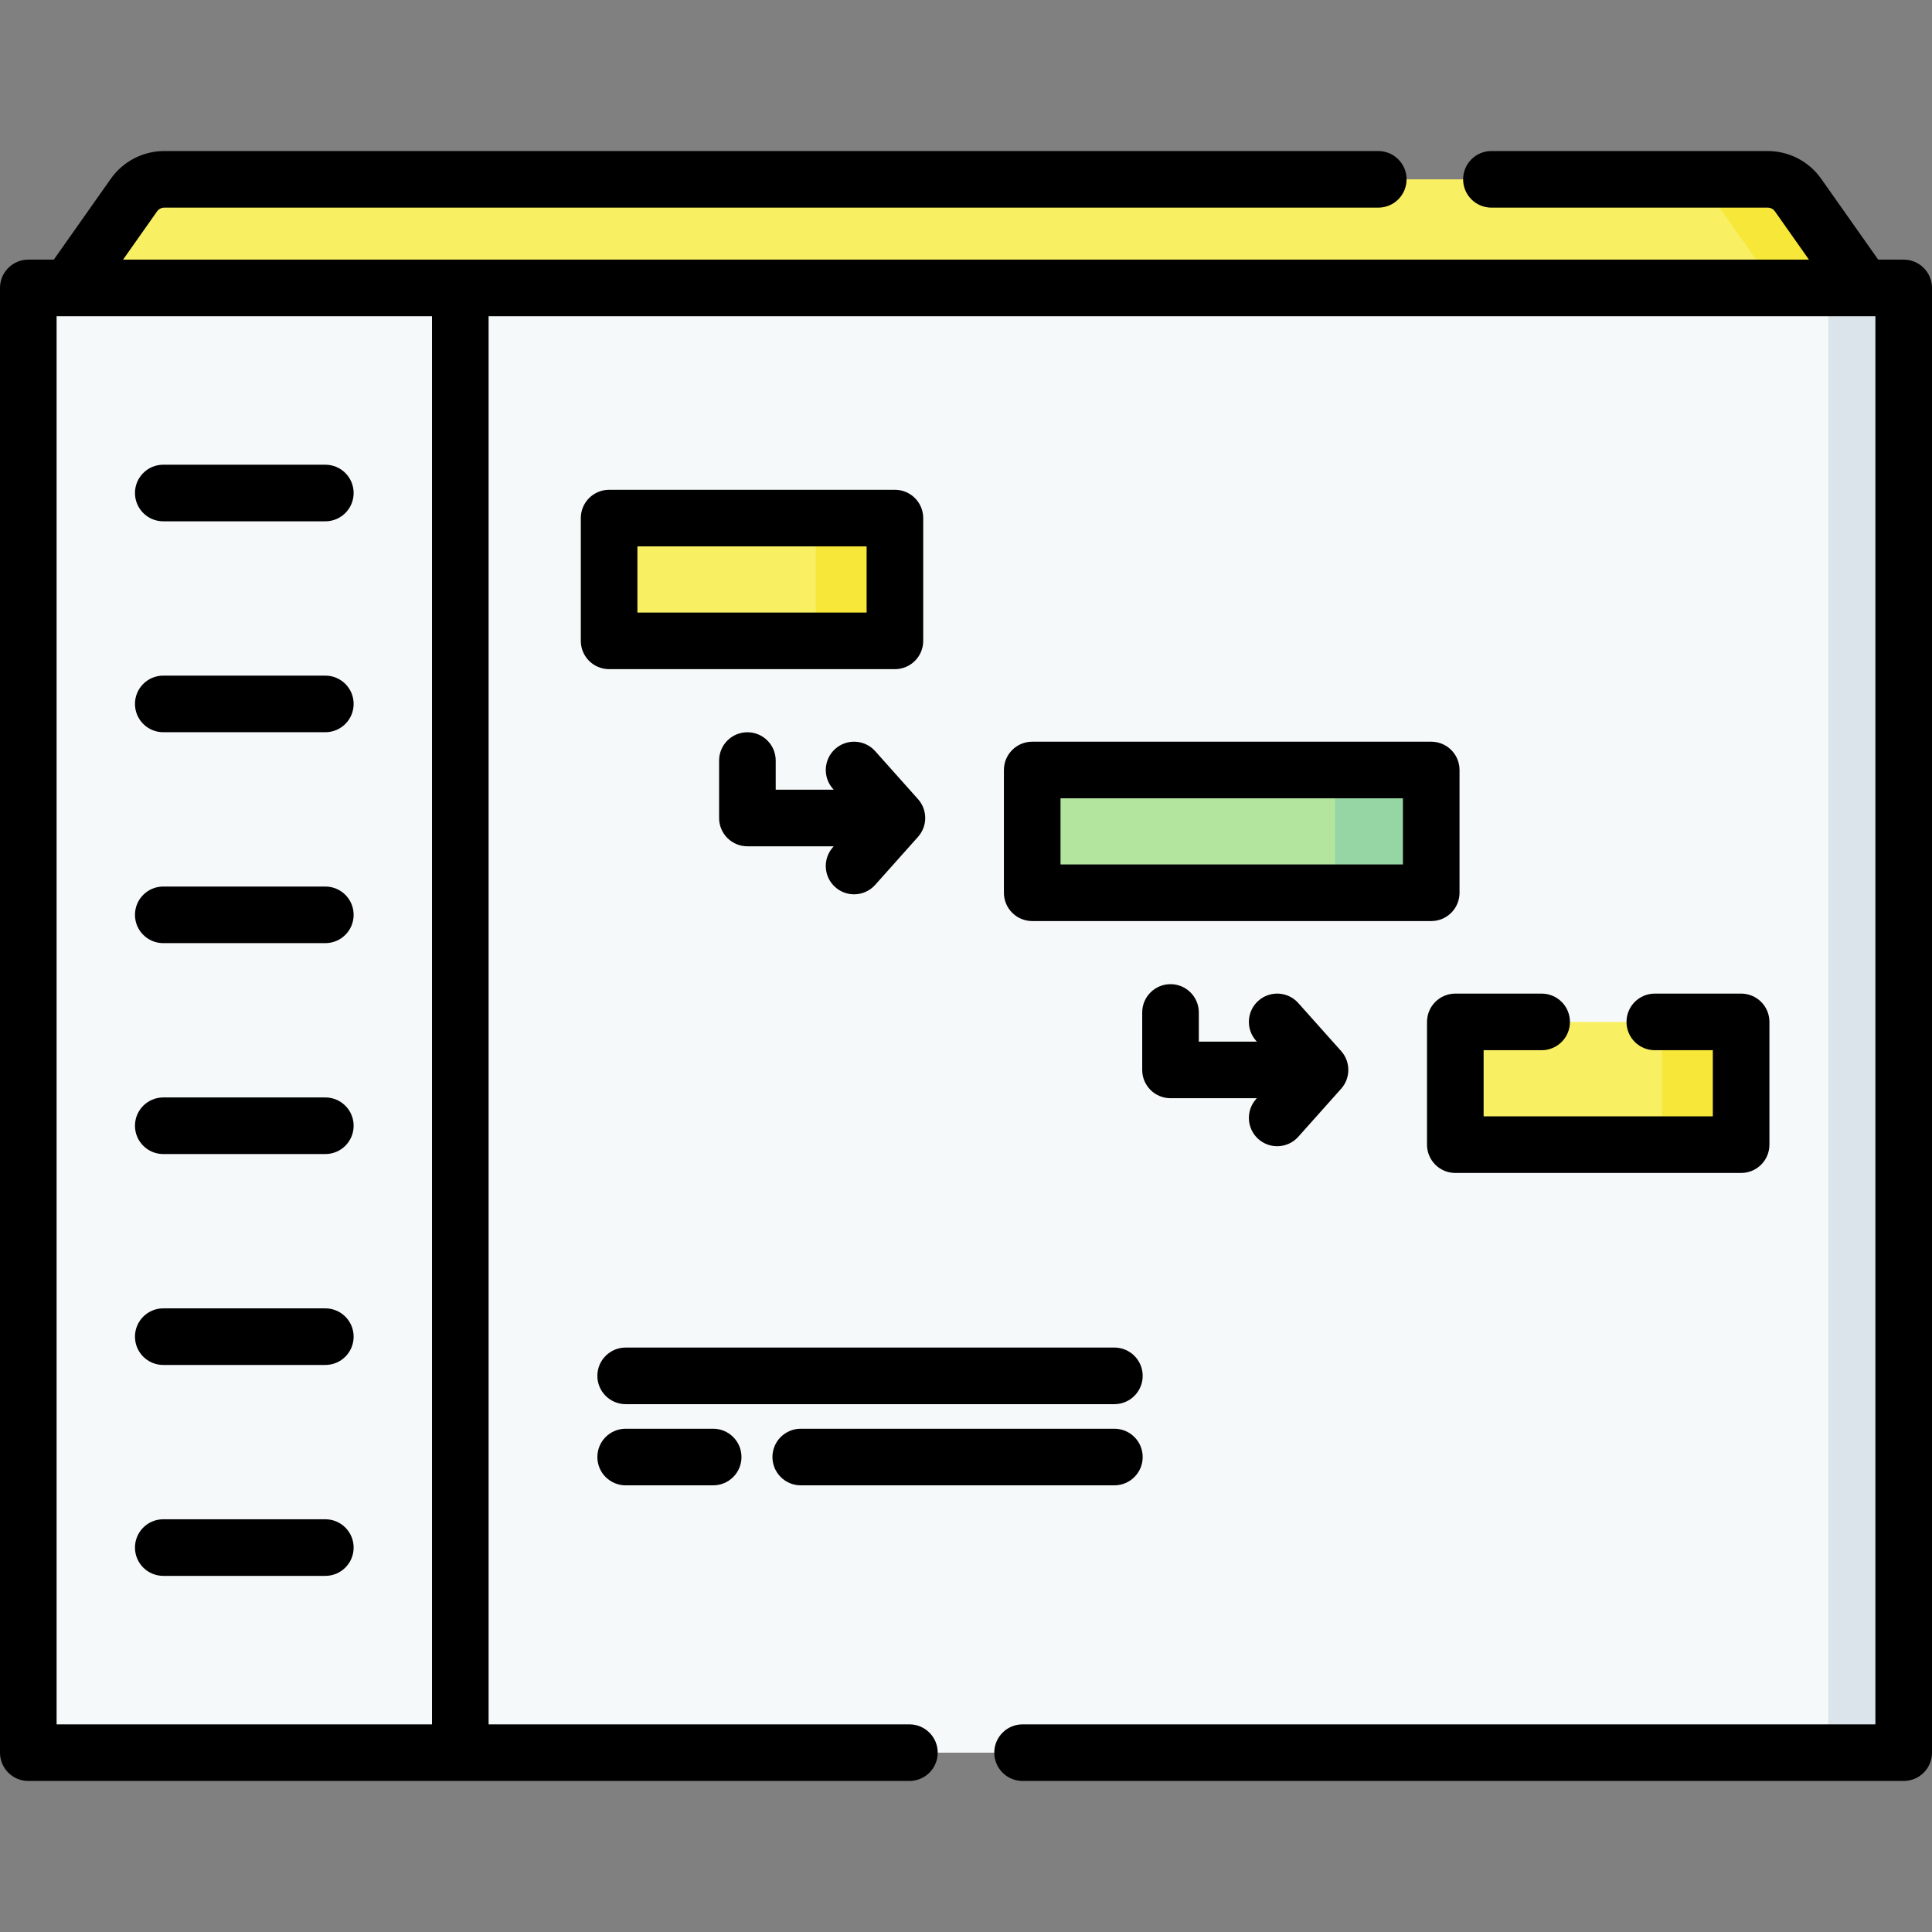 <svg id="Capa_1" enable-background="new 0 0 512 512" height="512" viewBox="0 0 512 512" width="512" xmlns="http://www.w3.org/2000/svg"><rect x="0" y="0" width="512" height="512" fill="#808080" stroke="none"/><g><path d="m493.851 76.304-28.036 30.996-430.008-6.863-17.658-24.133 17.35-24.612c1.841-2.612 4.837-4.165 8.033-4.165h424.936c3.196 0 6.192 1.554 8.033 4.165z" fill="#f9ef63"/><path d="m476.501 51.692c-1.841-2.612-4.837-4.165-8.033-4.165h-23.152c3.196 0 6.192 1.554 8.033 4.165l17.35 24.612 8.158 19.577 14.994-19.577z" fill="#f6e738"/><path d="m501.254 464.473h-490.509c-1.792 0-3.246-1.453-3.246-3.246v-381.678c0-1.792 1.453-3.246 3.246-3.246h490.509c1.792 0 3.246 1.453 3.246 3.246v381.678c0 1.793-1.453 3.246-3.246 3.246z" fill="#f6f9f9"/><path d="m501.254 76.304h-19.958c1.792 0 3.245 1.453 3.245 3.246v381.678c0 1.792-1.453 3.245-3.245 3.245h19.958c1.792 0 3.246-1.453 3.246-3.245v-381.679c0-1.792-1.453-3.245-3.246-3.245z" fill="#dae4ea"/><g><path d="m161.42 137.3h75.743v32.532h-75.743z" fill="#f9ef63"/><path d="m216.198 137.301h20.966v32.532h-20.966z" fill="#f6e738"/></g><g><path d="m273.547 204.058h105.743v32.532h-105.743z" fill="#b3e59f"/><path d="m353.808 204.058h25.483v32.532h-25.483z" fill="#95d6a4"/></g><g><path d="m385.674 270.815h75.743v32.532h-75.743z" fill="#f9ef63"/><path d="m440.452 270.815h20.966v32.532h-20.966z" fill="#f6e738"/></g><g><path d="m237.164 129.8h-75.744c-4.142 0-7.5 3.357-7.5 7.5v32.532c0 4.143 3.358 7.5 7.5 7.5h75.743c4.142 0 7.5-3.357 7.5-7.5v-32.532c.001-4.143-3.357-7.5-7.499-7.5zm-7.5 32.532h-60.744v-17.532h60.743v17.532z"/><path d="m221.346 235.099c1.43 1.276 3.214 1.904 4.991 1.904 2.063 0 4.117-.846 5.599-2.507l11.353-12.723c2.539-2.845 2.539-7.142 0-9.986l-11.353-12.723c-2.759-3.092-7.499-3.361-10.59-.603-3.09 2.758-3.36 7.499-.603 10.589l.205.229h-15.377v-7.724c0-4.143-3.358-7.5-7.5-7.5s-7.5 3.357-7.5 7.5v15.224c0 4.143 3.358 7.5 7.5 7.5h22.877l-.205.229c-2.758 3.092-2.488 7.833.603 10.591z"/><path d="m379.291 196.558h-105.744c-4.143 0-7.5 3.357-7.5 7.5v32.531c0 4.143 3.357 7.5 7.5 7.5h105.743c4.143 0 7.5-3.357 7.5-7.5v-32.531c.001-4.143-3.357-7.5-7.499-7.5zm-7.5 32.531h-90.743v-17.531h90.743z"/><path d="m333.472 301.856c1.431 1.276 3.214 1.904 4.991 1.904 2.063 0 4.117-.847 5.599-2.507l11.354-12.723c2.539-2.845 2.539-7.142 0-9.986l-11.354-12.723c-2.756-3.09-7.497-3.361-10.59-.603-3.09 2.758-3.359 7.499-.602 10.59l.204.229h-15.377v-7.724c0-4.143-3.357-7.5-7.5-7.5s-7.5 3.357-7.5 7.5v15.224c0 4.143 3.357 7.5 7.5 7.5h22.877l-.204.229c-2.757 3.091-2.488 7.832.602 10.59z"/><path d="m408.552 278.316c4.143 0 7.5-3.357 7.5-7.5s-3.357-7.5-7.5-7.5h-22.878c-4.143 0-7.5 3.357-7.5 7.5v32.531c0 4.143 3.357 7.5 7.5 7.5h75.743c4.143 0 7.5-3.357 7.5-7.5v-32.531c0-4.143-3.357-7.5-7.5-7.5h-22.877c-4.143 0-7.5 3.357-7.5 7.5s3.357 7.5 7.5 7.5h15.378v17.531h-60.743v-17.531z"/><path d="m302.823 364.616c0-4.143-3.357-7.5-7.5-7.5h-129.516c-4.142 0-7.5 3.357-7.5 7.5s3.358 7.5 7.5 7.5h129.516c4.142 0 7.5-3.357 7.5-7.5z"/><path d="m212.205 393.628h83.118c4.143 0 7.5-3.357 7.5-7.5s-3.357-7.5-7.5-7.5h-83.118c-4.142 0-7.5 3.357-7.5 7.5s3.358 7.5 7.5 7.5z"/><path d="m165.807 378.628c-4.142 0-7.5 3.357-7.5 7.5s3.358 7.5 7.5 7.5h23.193c4.142 0 7.5-3.357 7.5-7.5s-3.358-7.5-7.5-7.5z"/><path d="m43.269 138.154h42.948c4.142 0 7.5-3.357 7.5-7.5s-3.358-7.5-7.5-7.5h-42.948c-4.142 0-7.5 3.357-7.5 7.5s3.357 7.5 7.5 7.5z"/><path d="m43.269 194.047h42.948c4.142 0 7.5-3.357 7.5-7.5s-3.358-7.5-7.5-7.5h-42.948c-4.142 0-7.5 3.357-7.5 7.5s3.357 7.5 7.5 7.5z"/><path d="m43.269 249.942h42.948c4.142 0 7.5-3.357 7.5-7.5s-3.358-7.5-7.5-7.5h-42.948c-4.142 0-7.5 3.357-7.5 7.5s3.357 7.5 7.5 7.5z"/><path d="m43.269 305.835h42.948c4.142 0 7.5-3.357 7.5-7.5s-3.358-7.5-7.5-7.5h-42.948c-4.142 0-7.5 3.357-7.5 7.5s3.357 7.5 7.5 7.5z"/><path d="m43.269 361.729h42.948c4.142 0 7.5-3.357 7.5-7.5s-3.358-7.5-7.5-7.5h-42.948c-4.142 0-7.5 3.357-7.5 7.5s3.357 7.5 7.5 7.5z"/><path d="m43.269 417.623h42.948c4.142 0 7.5-3.357 7.5-7.5s-3.358-7.5-7.5-7.5h-42.948c-4.142 0-7.5 3.357-7.5 7.5s3.357 7.5 7.5 7.5z"/><path d="m504.5 68.804h-6.759l-15.111-21.434c-3.241-4.599-8.536-7.344-14.162-7.344h-73.225c-4.143 0-7.5 3.357-7.5 7.5s3.357 7.5 7.5 7.5h73.225c.756 0 1.467.369 1.902.986l9.017 12.791h-446.775l9.017-12.791c.436-.617 1.147-.986 1.903-.986h321.725c4.143 0 7.5-3.357 7.5-7.5s-3.357-7.5-7.5-7.5h-321.725c-5.626 0-10.921 2.745-14.163 7.344l-15.11 21.434h-6.759c-4.142 0-7.5 3.357-7.5 7.5v388.169c0 4.143 3.358 7.5 7.5 7.5h233.506c4.142 0 7.5-3.357 7.5-7.5s-3.358-7.5-7.5-7.5h-111.521v-373.169h367.515v373.169h-226.006c-4.143 0-7.5 3.357-7.5 7.5s3.357 7.5 7.5 7.5h233.506c4.143 0 7.5-3.357 7.5-7.5v-388.169c0-4.143-3.358-7.5-7.5-7.5zm-390.015 388.169h-99.485v-373.169h99.485z"/></g></g></svg>